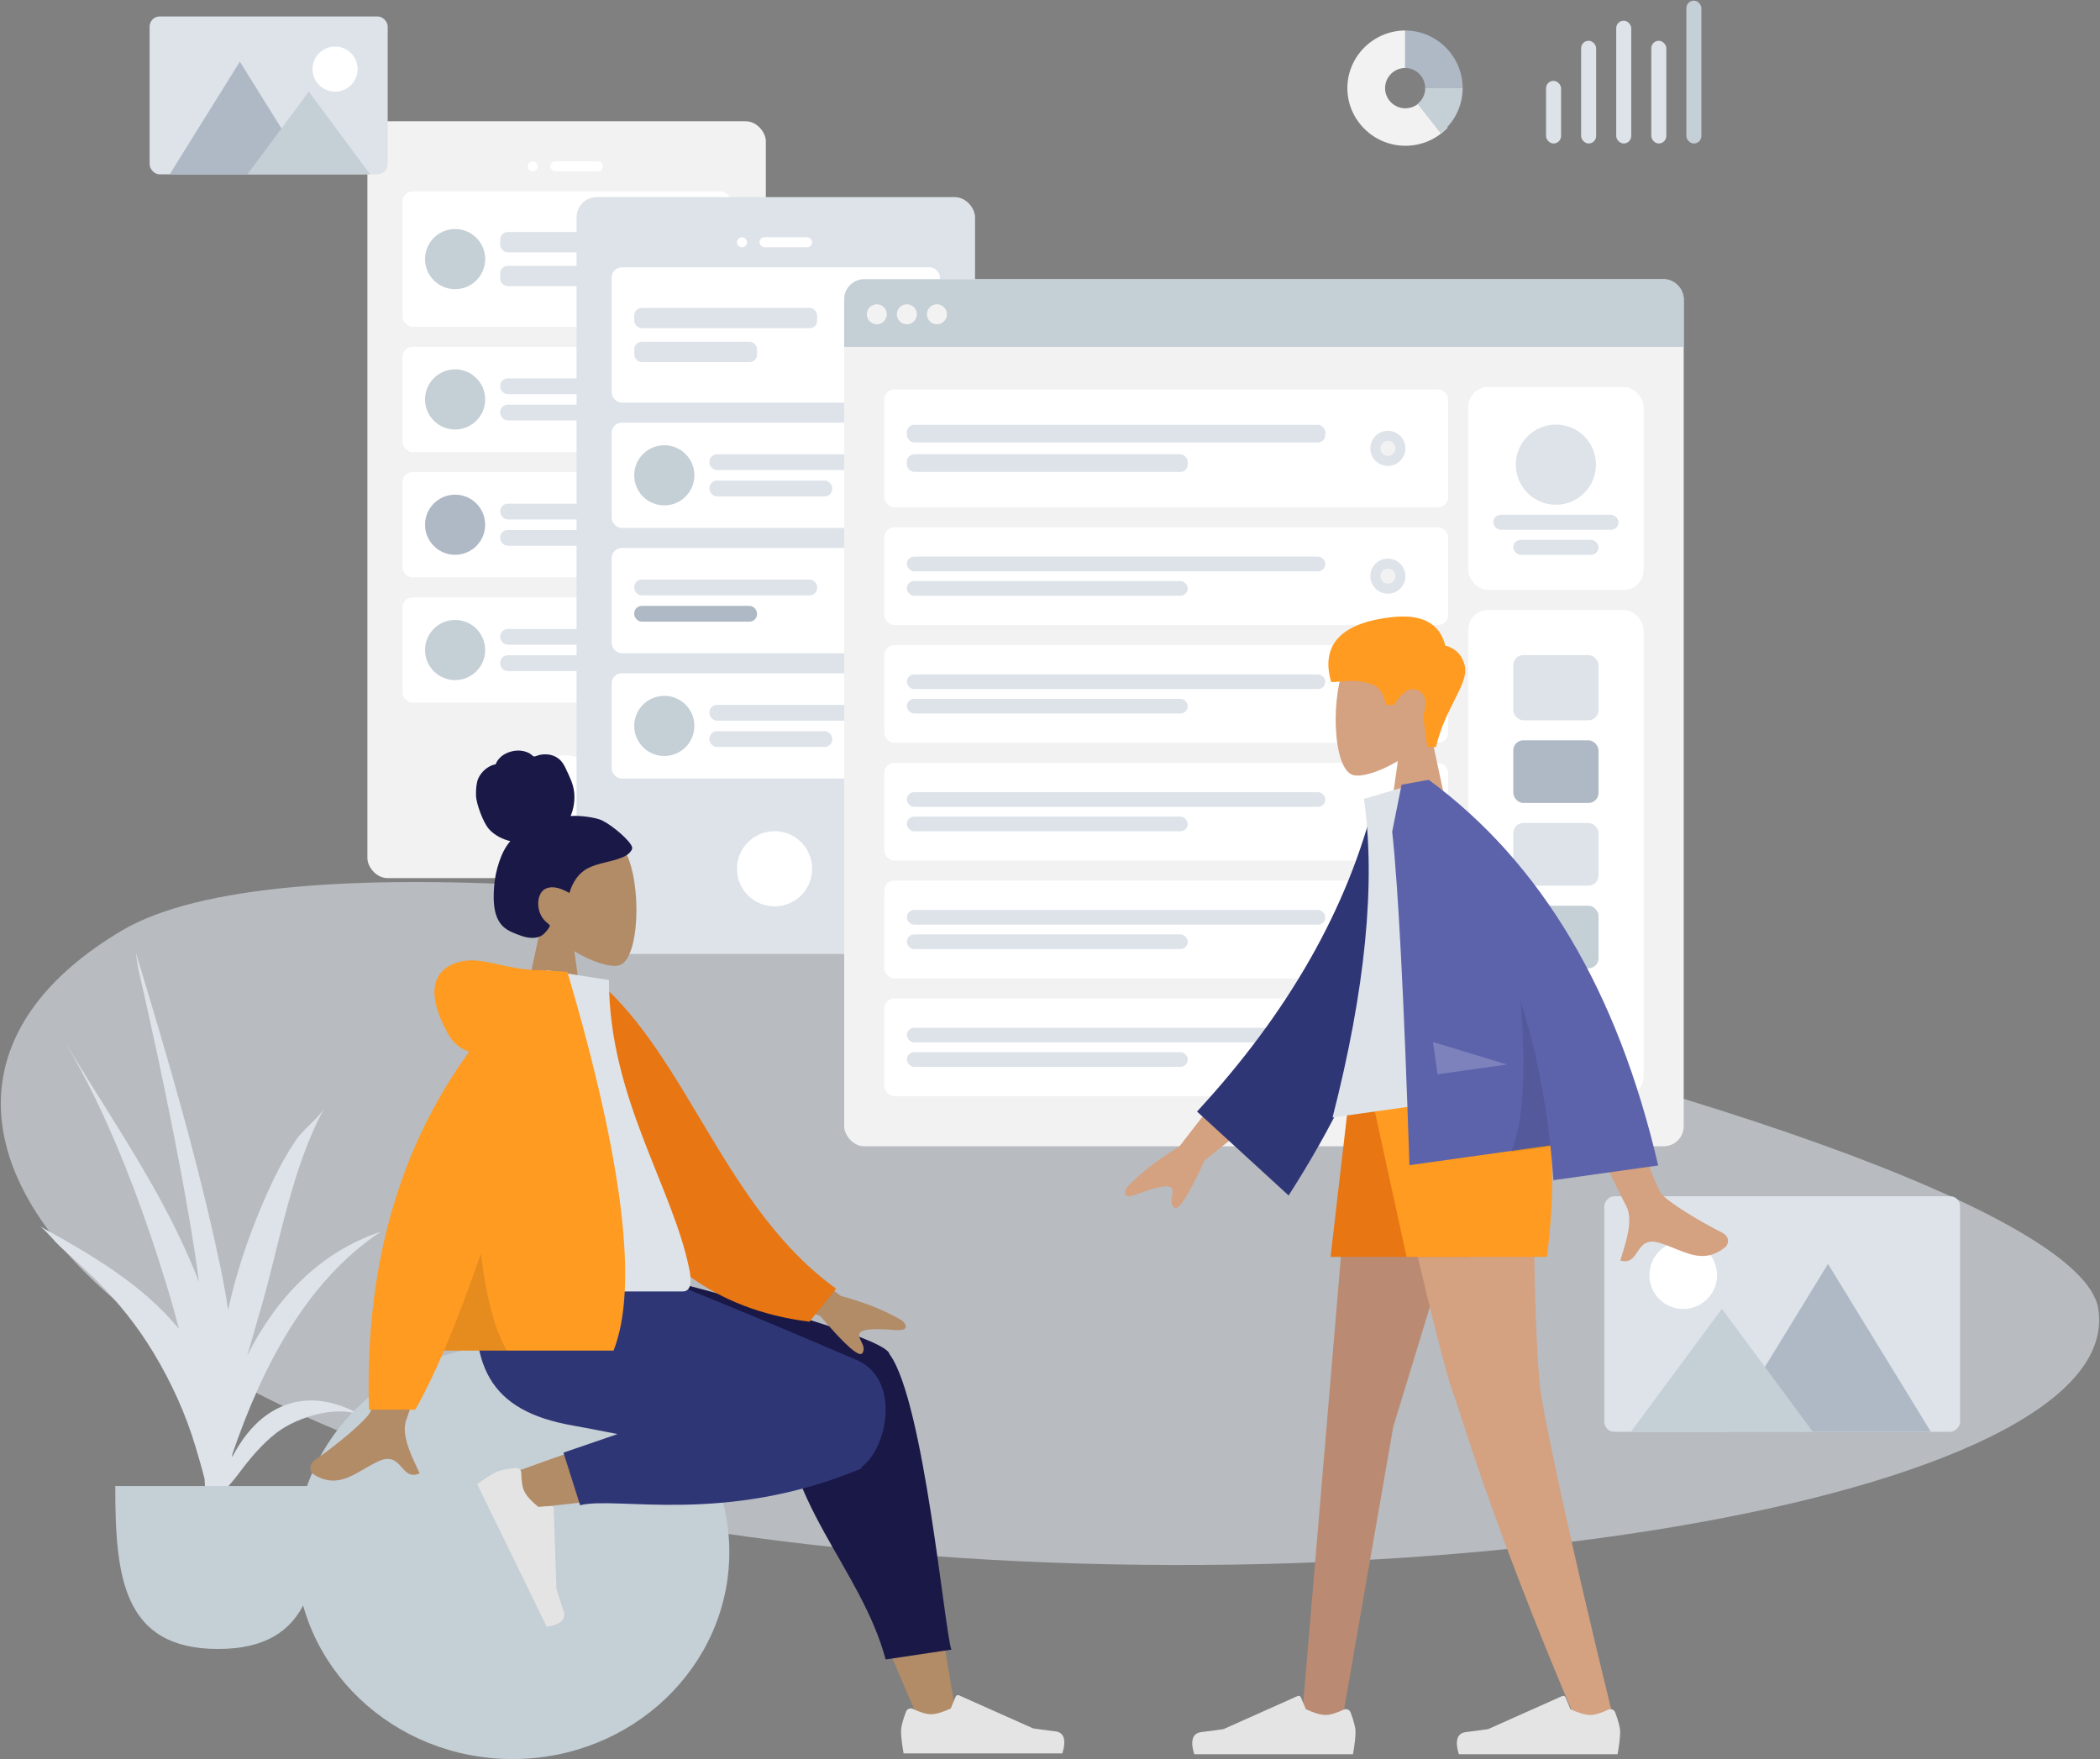<?xml version="1.0" encoding="UTF-8"?>
<svg width="838px" height="702px" viewBox="0 0 838 702" version="1.1" xmlns="http://www.w3.org/2000/svg" xmlns:xlink="http://www.w3.org/1999/xlink">
    <rect x="0" y="0" width="838" height="702" fill="#808080" stroke="none"/>
    <!-- Generator: Sketch 61 (89581) - https://sketch.com -->
    <title>Group 4</title>
    <desc>Created with Sketch.</desc>
    <g id="Samples-👨‍👨‍👧‍👦" stroke="none" stroke-width="1" fill="none" fill-rule="evenodd">
        <g id="Scene-Wireframe" transform="translate(-305, -113)">
            <g id="Group-4" transform="translate(256, 48)">
                <g id="Group-3">
                    <g id="Scene/Wireframe">
                        <g id="Background-Shape-2" opacity="0.6" transform="translate(49.33, 416.965)" fill="#DDE3E9">
                            <path d="M836.975,170.225 C849.181,246.308 553.173,295.934 298.391,261.301 C43.61,226.668 -73.271,91.422 48.306,19.357 C169.883,-52.707 824.77,94.141 836.975,170.225 Z" id="Background-Shape"></path>
                        </g>
                        <g id="Mobile3" transform="translate(195.608, 113.388)">
                            <rect id="Container" fill="#F2F2F2" x="0" y="0" width="159" height="302" rx="8"></rect>
                            <circle id="Touch" fill="#FFFFFF" cx="79" cy="268" r="15"></circle>
                            <g id="Camera" transform="translate(64, 16)" fill="#FFFFFF">
                                <circle id="Lens" cx="2" cy="2" r="2"></circle>
                                <rect id="Sensor" x="9" y="0" width="21" height="4" rx="2"></rect>
                            </g>
                            <g id="Rows" transform="translate(14, 28)">
                                <g id="Row">
                                    <rect id="Background" fill="#FFFFFF" x="0" y="0" width="131" height="54" rx="4"></rect>
                                    <g id="Text" transform="translate(39, 16.2)" fill="#DDE3E9">
                                        <rect id="Name" x="0" y="0" width="73" height="8.1" rx="3"></rect>
                                        <rect id="Name" x="0" y="13.5" width="49" height="8.1" rx="3"></rect>
                                    </g>
                                    <circle id="Avatar" fill="#C5CFD6" cx="21" cy="27" r="12"></circle>
                                </g>
                                <g id="Row" transform="translate(0, 62)">
                                    <rect id="Background" fill="#FFFFFF" x="0" y="0" width="131" height="42" rx="4"></rect>
                                    <g id="Text" transform="translate(39, 12.6)" fill="#DDE3E9">
                                        <rect id="Name" x="0" y="0" width="73" height="6.3" rx="3"></rect>
                                        <rect id="Name" x="0" y="10.5" width="49" height="6.3" rx="3"></rect>
                                    </g>
                                    <circle id="Avatar" fill="#C5CFD6" cx="21" cy="21" r="12"></circle>
                                </g>
                                <g id="Row" transform="translate(0, 112)">
                                    <rect id="Background" fill="#FFFFFF" x="0" y="0" width="131" height="42" rx="4"></rect>
                                    <g id="Text" transform="translate(39, 12.6)" fill="#DDE3E9">
                                        <rect id="Name" x="0" y="0" width="73" height="6.3" rx="3"></rect>
                                        <rect id="Name" x="0" y="10.5" width="49" height="6.3" rx="3"></rect>
                                    </g>
                                    <circle id="Avatar" fill="#AFB9C5" cx="21" cy="21" r="12"></circle>
                                </g>
                                <g id="Row" transform="translate(0, 162)">
                                    <rect id="Background" fill="#FFFFFF" x="0" y="0" width="131" height="42" rx="4"></rect>
                                    <g id="Text" transform="translate(39, 12.6)" fill="#DDE3E9">
                                        <rect id="Name" x="0" y="0" width="73" height="6.3" rx="3"></rect>
                                        <rect id="Name" x="0" y="10.5" width="49" height="6.3" rx="3"></rect>
                                    </g>
                                    <circle id="Avatar" fill="#C5CFD6" cx="21" cy="21" r="12"></circle>
                                </g>
                            </g>
                        </g>
                        <g id="Mobile3" transform="translate(279.089, 143.671)">
                            <rect id="Container" fill="#DDE3E9" x="0" y="0" width="159" height="302" rx="8"></rect>
                            <circle id="Touch" fill="#FFFFFF" cx="79" cy="268" r="15"></circle>
                            <g id="Camera" transform="translate(64, 16)" fill="#FFFFFF">
                                <circle id="Lens" cx="2" cy="2" r="2"></circle>
                                <rect id="Sensor" x="9" y="0" width="21" height="4" rx="2"></rect>
                            </g>
                            <g id="Rows" transform="translate(14, 28)">
                                <g id="Row">
                                    <rect id="Container" fill="#FFFFFF" x="0" y="0" width="131" height="54" rx="4"></rect>
                                    <g id="Text-Stuff" transform="translate(9, 16.2)" fill="#DDE3E9">
                                        <rect id="Label" x="0" y="0" width="73" height="8.1" rx="3"></rect>
                                        <rect id="Label" x="0" y="13.5" width="49" height="8.1" rx="3"></rect>
                                    </g>
                                    <g id="Check" transform="translate(110, 20)">
                                        <circle id="Background" fill="#DDE3E9" cx="7" cy="7" r="7"></circle>
                                        <circle id="Indicator" fill="#F2F2F2" cx="7" cy="7" r="3"></circle>
                                    </g>
                                </g>
                                <g id="Row" transform="translate(0, 62)">
                                    <rect id="Background" fill="#FFFFFF" x="0" y="0" width="131" height="42" rx="4"></rect>
                                    <g id="Text" transform="translate(39, 12.6)" fill="#DDE3E9">
                                        <rect id="Name" x="0" y="0" width="73" height="6.3" rx="3"></rect>
                                        <rect id="Name" x="0" y="10.5" width="49" height="6.3" rx="3"></rect>
                                    </g>
                                    <circle id="Avatar" fill="#C5CFD6" cx="21" cy="21" r="12"></circle>
                                </g>
                                <g id="Row" transform="translate(0, 112)">
                                    <rect id="Container" fill="#FFFFFF" x="0" y="0" width="131" height="42" rx="4"></rect>
                                    <g id="Text-Stuff" transform="translate(9, 12.6)">
                                        <rect id="Label" fill="#DDE3E9" x="0" y="0" width="73" height="6.3" rx="3"></rect>
                                        <rect id="Label" fill="#AFB9C5" x="0" y="10.5" width="49" height="6.3" rx="3"></rect>
                                    </g>
                                    <g id="Check" transform="translate(110, 14)">
                                        <circle id="Background" fill="#DDE3E9" cx="7" cy="7" r="7"></circle>
                                        <circle id="Indicator" fill="#F2F2F2" cx="7" cy="7" r="3"></circle>
                                    </g>
                                </g>
                                <g id="Row" transform="translate(0, 162)">
                                    <rect id="Background" fill="#FFFFFF" x="0" y="0" width="131" height="42" rx="4"></rect>
                                    <g id="Text" transform="translate(39, 12.6)" fill="#DDE3E9">
                                        <rect id="Name" x="0" y="0" width="73" height="6.3" rx="3"></rect>
                                        <rect id="Name" x="0" y="10.5" width="49" height="6.3" rx="3"></rect>
                                    </g>
                                    <circle id="Avatar" fill="#C5CFD6" cx="21" cy="21" r="12"></circle>
                                </g>
                            </g>
                        </g>
                        <g id="Web" transform="translate(385.878, 176.412)">
                            <rect id="Container" fill="#F2F2F2" x="0" y="0" width="335" height="346" rx="8"></rect>
                            <rect id="Background" fill="#FFFFFF" x="249" y="43" width="70" height="81" rx="8"></rect>
                            <g id="Profile-Info" transform="translate(259, 58)" fill="#DDE3E9">
                                <circle id="Avatar" cx="25" cy="16" r="16"></circle>
                                <rect id="Name" x="0" y="36" width="50" height="6" rx="3"></rect>
                                <rect id="Name" x="8" y="46" width="34" height="6" rx="3"></rect>
                            </g>
                            <path d="M8,0 L327,0 C331.418,-8.11624501e-16 335,3.582 335,8 L335,27 L335,27 L0,27 L0,8 C-5.41083001e-16,3.582 3.582,8.11624501e-16 8,0 Z" id="Header" fill="#C5CFD6"></path>
                            <g id="Buttons" transform="translate(9, 10)" fill="#F2F2F2">
                                <circle id="buttons" cx="4" cy="4" r="4"></circle>
                                <circle id="buttons" cx="16" cy="4" r="4"></circle>
                                <circle id="buttons" cx="28" cy="4" r="4"></circle>
                            </g>
                            <g id="Components" transform="translate(249, 132)">
                                <rect id="Background" fill="#FFFFFF" x="0" y="0" width="70" height="194" rx="8"></rect>
                                <g id="Rows" transform="translate(18, 18)">
                                    <rect id="Data" fill="#DDE3E9" x="0" y="0" width="34" height="26" rx="4"></rect>
                                    <rect id="Data" fill="#AFB9C5" x="0" y="34" width="34" height="25" rx="4"></rect>
                                    <rect id="Data" fill="#DDE3E9" x="0" y="67" width="34" height="25" rx="4"></rect>
                                    <rect id="Data" fill="#DDE3E9" x="0" y="133" width="34" height="25" rx="4"></rect>
                                    <rect id="Data" fill="#C5CFD6" x="0" y="100" width="34" height="25" rx="4"></rect>
                                </g>
                            </g>
                            <g id="Rows" transform="translate(16, 44)">
                                <g id="Row">
                                    <rect id="Container" fill="#FFFFFF" x="0" y="0" width="225" height="47" rx="4"></rect>
                                    <g id="Text-Stuff" transform="translate(9, 14.1)" fill="#DDE3E9">
                                        <rect id="Label" x="0" y="0" width="167" height="7.05" rx="3"></rect>
                                        <rect id="Label" x="0" y="11.75" width="112.096" height="7.05" rx="3"></rect>
                                    </g>
                                    <g id="Check" transform="translate(193.954, 16.5)">
                                        <circle id="Background" fill="#DDE3E9" cx="7" cy="7" r="7"></circle>
                                        <circle id="Indicator" fill="#F2F2F2" cx="7" cy="7" r="3"></circle>
                                    </g>
                                </g>
                                <g id="Row" transform="translate(0, 55)">
                                    <rect id="Container" fill="#FFFFFF" x="0" y="0" width="225" height="39" rx="4"></rect>
                                    <g id="Text-Stuff" transform="translate(9, 11.7)" fill="#DDE3E9">
                                        <rect id="Label" x="0" y="0" width="167" height="5.85" rx="2.925"></rect>
                                        <rect id="Label" x="0" y="9.75" width="112.096" height="5.85" rx="2.925"></rect>
                                    </g>
                                    <g id="Check" transform="translate(193.954, 12.5)">
                                        <circle id="Background" fill="#DDE3E9" cx="7" cy="7" r="7"></circle>
                                        <circle id="Indicator" fill="#F2F2F2" cx="7" cy="7" r="3"></circle>
                                    </g>
                                </g>
                                <g id="Row" transform="translate(0, 102)">
                                    <rect id="Container" fill="#FFFFFF" x="0" y="0" width="225" height="39" rx="4"></rect>
                                    <g id="Text-Stuff" transform="translate(9, 11.7)" fill="#DDE3E9">
                                        <rect id="Label" x="0" y="0" width="167" height="5.85" rx="2.925"></rect>
                                        <rect id="Label" x="0" y="9.75" width="112.096" height="5.85" rx="2.925"></rect>
                                    </g>
                                    <g id="Check" transform="translate(193.954, 12.5)">
                                        <circle id="Background" fill="#DDE3E9" cx="7" cy="7" r="7"></circle>
                                        <circle id="Indicator" fill="#AFB9C5" cx="7" cy="7" r="3"></circle>
                                    </g>
                                </g>
                                <g id="Row" transform="translate(0, 243)">
                                    <rect id="Container" fill="#FFFFFF" x="0" y="0" width="225" height="39" rx="4"></rect>
                                    <g id="Text-Stuff" transform="translate(9, 11.7)" fill="#DDE3E9">
                                        <rect id="Label" x="0" y="0" width="167" height="5.85" rx="2.925"></rect>
                                        <rect id="Label" x="0" y="9.75" width="112.096" height="5.85" rx="2.925"></rect>
                                    </g>
                                    <g id="Check" transform="translate(193.954, 12.5)">
                                        <circle id="Background" fill="#DDE3E9" cx="7" cy="7" r="7"></circle>
                                        <circle id="Indicator" fill="#F2F2F2" cx="7" cy="7" r="3"></circle>
                                    </g>
                                </g>
                                <g id="Row" transform="translate(0, 196)">
                                    <rect id="Container" fill="#FFFFFF" x="0" y="0" width="225" height="39" rx="4"></rect>
                                    <g id="Text-Stuff" transform="translate(9, 11.7)" fill="#DDE3E9">
                                        <rect id="Label" x="0" y="0" width="167" height="5.85" rx="2.925"></rect>
                                        <rect id="Label" x="0" y="9.75" width="112.096" height="5.85" rx="2.925"></rect>
                                    </g>
                                    <g id="Check" transform="translate(193.954, 12.5)">
                                        <circle id="Background" fill="#DDE3E9" cx="7" cy="7" r="7"></circle>
                                        <circle id="Indicator" fill="#F2F2F2" cx="7" cy="7" r="3"></circle>
                                    </g>
                                </g>
                                <g id="Row" transform="translate(0, 149)">
                                    <rect id="Container" fill="#FFFFFF" x="0" y="0" width="225" height="39" rx="4"></rect>
                                    <g id="Text-Stuff" transform="translate(9, 11.7)" fill="#DDE3E9">
                                        <rect id="Label" x="0" y="0" width="167" height="5.85" rx="2.925"></rect>
                                        <rect id="Label" x="0" y="9.75" width="112.096" height="5.85" rx="2.925"></rect>
                                    </g>
                                    <g id="Check" transform="translate(193.954, 12.5)">
                                        <circle id="Background" fill="#DDE3E9" cx="7" cy="7" r="7"></circle>
                                        <circle id="Indicator" fill="#F2F2F2" cx="7" cy="7" r="3"></circle>
                                    </g>
                                </g>
                            </g>
                        </g>
                        <g id="Plant" transform="translate(65, 445)">
                            <path d="M9.938,35.736 C28.604,67.052 50.345,97.374 63.401,131.613 C62.875,127.577 62.317,123.545 61.692,119.52 C58.38,98.179 54.262,76.994 49.936,55.835 C47.733,45.062 45.402,34.327 43.012,23.594 C41.727,17.829 40.457,12.061 39.145,6.302 C38.827,4.906 38.554,2.469 38.157,0 C50.845,41.637 63.081,83.305 72.031,125.942 C73.205,131.538 74.205,137.124 75.024,142.7 C75.304,141.428 75.58,140.156 75.881,138.887 C79.503,123.68 84.935,108.594 91.403,94.374 C94.495,87.575 98.046,80.924 102.228,74.726 C104.836,70.863 110.986,66.271 113.364,62.314 C100.355,86.176 95.657,116.032 88.145,141.973 C86.312,148.304 84.467,154.624 82.659,160.955 C93.987,138.237 111.563,119.571 136,111.483 C106.42,131.027 88.678,165.254 76.722,200.26 C76.683,200.675 76.636,201.09 76.595,201.506 C80.114,194.829 84.545,188.789 90.551,184.56 C103.407,175.504 117.667,178.142 130.137,185.91 C120.35,179.689 102.663,185.354 94.428,191.677 C88.533,196.203 83.495,202.275 79.12,208.2 C78.072,209.62 76.641,211.277 75.13,213.044 C73.012,226.795 69.56,240.452 64.672,254 C65.479,250.111 64.896,243.892 65.12,240.993 C65.144,240.679 65.164,240.365 65.188,240.053 C64.445,243.019 63.727,245.951 63.036,248.837 C64.41,243.331 65.156,237.583 65.739,231.776 C65.889,229.281 66.036,226.785 66.19,224.29 C66.141,219.553 65.946,214.799 65.616,210.036 C64.447,205.408 63.137,201.042 62.056,197.411 C58.159,184.31 52.444,171.76 45.411,160.051 C38.994,149.366 31.312,139.688 22.445,130.935 C17.664,126.217 12.661,121.725 7.729,117.17 C5.945,115.523 2.757,111.474 0,109.363 C20.08,120.434 40.749,132.41 55.398,150.248 C53.68,143.653 51.815,137.151 49.842,130.78 C39.831,98.454 27.191,64.953 9.938,35.736 Z" id="Fill-19" fill="#DDE3E9"></path>
                            <path d="M30,213 C30,248.899 32.843,278 71,278 C109.157,278 112,248.899 112,213" id="Base" fill="#C5CFD6"></path>
                        </g>
                        <g id="Graph" transform="translate(665.941, 65.259)">
                            <rect id="Value" fill="#DDE3E9" x="0" y="32" width="6" height="25" rx="3"></rect>
                            <rect id="Value" fill="#DDE3E9" x="14" y="16" width="6" height="41" rx="3"></rect>
                            <rect id="Value" fill="#DDE3E9" x="28" y="8" width="6" height="49" rx="3"></rect>
                            <rect id="Value" fill="#DDE3E9" x="42" y="16" width="6" height="41" rx="3"></rect>
                            <rect id="Value" fill="#C5CFD6" x="56" y="0" width="6" height="57" rx="3"></rect>
                        </g>
                        <g id="Chart" transform="translate(586.665, 77.165)">
                            <path d="M29.051,28.504 C27.573,30.068 25.479,31.05 23.15,31.05 C18.675,31.05 15.048,27.446 15.048,23 C15.048,18.554 18.675,14.95 23.15,14.95 L23.15,0 C10.42,0 0,10.352 0,23 C0,35.648 10.42,46 23.15,46 C29.837,46 35.88,43.189 40,38.718 L29.051,28.504 Z" id="Value" fill="#F2F2F2"></path>
                            <path d="M23,0 L23,14.95 C27.446,14.95 31.05,18.554 31.05,23 L46,23 C46,10.352 35.648,0 23,0 Z" id="Value" fill="#AFB9C5"></path>
                            <path d="M31.073,23 C31.073,25.555 29.869,27.827 28,29.293 L37.196,41 C42.55,36.809 46,30.312 46,23 L31.073,23 Z" id="Value" fill="#C5CFD6"></path>
                        </g>
                        <g id="Image" transform="translate(108.711, 71.576)">
                            <path d="M48.007,51.986 C48.003,51.996 47.999,52.006 47.993,52.018 C47.999,52.008 48.007,51.968 48.007,51.986" id="Fill-35" fill="#C5CFD6"></path>
                            <path d="M47.998,52.001 C47.998,52.003 47.996,52.007 47.996,52.011 C47.996,52.001 48.014,51.971 47.998,52.001" id="Fill-37" fill="#C5CFD6"></path>
                            <path d="M48.067,51.832 C48.053,51.872 48.035,51.91 48.019,51.95 C48.027,51.93 48.035,51.914 48.043,51.894 C47.835,52.414 47.967,52.076 48.067,51.832" id="Fill-39" fill="#C5CFD6"></path>
                            <path d="M48.022,51.953 C48.014,51.971 48.006,51.991 47.998,52.009 C47.94,52.121 48.022,51.953 48.022,51.953" id="Fill-41" fill="#C5CFD6"></path>
                            <polygon id="Fill-43" fill="#C5CFD6" points="48 52.001 48 52.001 48 51.999"></polygon>
                            <path d="M47.999,52.002 C47.999,52 47.999,52 48.001,51.998 C47.999,52 47.999,52 47.999,52.002" id="Fill-45" fill="#C5CFD6"></path>
                            <path d="M47.99,52.016 C47.978,52.04 48.046,51.924 47.99,52.016" id="Fill-47" fill="#C5CFD6"></path>
                            <path d="M47.998,52.002 L48.002,51.998 C48,52 48,52.002 47.998,52.002" id="Fill-49" fill="#C5CFD6"></path>
                            <rect id="Photo-Background" fill="#DDE3E9" x="0" y="0" width="95" height="63" rx="4"></rect>
                            <g id="icons8-night_landscape" transform="translate(8, 18)">
                                <polygon id="Mountains" fill="#AFB9C5" points="28 0 0 45 56 45"></polygon>
                                <polygon id="Mountains" fill="#C5CFD6" points="55.5 12 31 45 80 45"></polygon>
                            </g>
                            <circle id="Sun" fill="#FFFFFF" cx="74" cy="21" r="9"></circle>
                        </g>
                        <g id="Image" transform="translate(760.184, 589.341) scale(-1, 1) translate(-760.184, -589.341) translate(689.184, 542.341)">
                            <path d="M71.007,76.986 C71.003,76.996 70.999,77.006 70.993,77.018 C70.999,77.008 71.007,76.968 71.007,76.986" id="Fill-35" fill="#C5CFD6"></path>
                            <path d="M70.998,77.001 C70.998,77.003 70.996,77.007 70.996,77.011 C70.996,77.001 71.014,76.971 70.998,77.001" id="Fill-37" fill="#C5CFD6"></path>
                            <path d="M71.067,76.832 C71.053,76.872 71.035,76.91 71.019,76.95 C71.027,76.93 71.035,76.914 71.043,76.894 C70.835,77.414 70.967,77.076 71.067,76.832" id="Fill-39" fill="#C5CFD6"></path>
                            <path d="M71.022,76.953 C71.014,76.971 71.006,76.991 70.998,77.009 C70.94,77.121 71.022,76.953 71.022,76.953" id="Fill-41" fill="#C5CFD6"></path>
                            <polygon id="Fill-43" fill="#C5CFD6" points="71 77.001 71 77.001 71 76.999"></polygon>
                            <path d="M70.999,77.002 C70.999,77 70.999,77 71.001,76.998 C70.999,77 70.999,77 70.999,77.002" id="Fill-45" fill="#C5CFD6"></path>
                            <path d="M70.99,77.016 C70.978,77.04 71.046,76.924 70.99,77.016" id="Fill-47" fill="#C5CFD6"></path>
                            <path d="M70.998,77.002 L71.002,76.998 C71,77 71,77.002 70.998,77.002" id="Fill-49" fill="#C5CFD6"></path>
                            <rect id="Photo-Background" fill="#DDE3E9" x="0" y="0" width="142" height="94" rx="4"></rect>
                            <g id="icons8-night_landscape" transform="translate(11, 27)">
                                <polygon id="Mountains" fill="#AFB9C5" points="41.726 0 0.671 67 82.781 67"></polygon>
                                <polygon id="Mountains" fill="#C5CFD6" points="84.056 17.946 47.761 67 120.351 67"></polygon>
                            </g>
                            <circle id="Sun" fill="#FFFFFF" cx="110.5" cy="31.5" r="13.5"></circle>
                        </g>
                    </g>
                    <g id="Group-2" transform="translate(112, 360)">
                        <g id="Group">
                            <g id="Head/Front/Chongo" transform="translate(83.127, 0)">
                                <g id="Head" stroke-width="1" transform="translate(60.66, 34.848)" fill="#B28B67">
                                    <path d="M42.848,10.268 C49.357,22.409 48.584,53.208 40.171,55.378 C36.816,56.244 29.669,54.124 22.394,49.736 L26.96,82.061 L0,82.061 L9.281,38.771 C4.105,32.691 0.602,25.24 1.187,16.89 C2.874,-7.166 36.338,-1.874 42.848,10.268 Z"></path>
                                </g>
                                <path d="M92.859,31.891 C89.175,30.767 83.827,30.386 81.577,30.644 C82.857,27.576 83.365,24.157 82.951,20.829 C82.549,17.595 81.104,14.841 79.769,11.955 C79.153,10.625 78.455,9.303 77.415,8.285 C76.356,7.249 75.014,6.565 73.608,6.238 C72.168,5.904 70.663,5.932 69.222,6.235 C68.584,6.369 68.012,6.661 67.386,6.823 C66.746,6.989 66.435,6.588 65.97,6.185 C64.85,5.214 63.207,4.734 61.79,4.562 C60.2,4.37 58.55,4.61 57.033,5.133 C55.557,5.642 54.139,6.469 53.072,7.674 C52.596,8.21 52.165,8.821 51.885,9.495 C51.77,9.771 51.751,9.935 51.475,10.036 C51.22,10.13 50.921,10.133 50.658,10.222 C48.113,11.085 45.937,13.053 44.752,15.58 C44.061,17.054 43.733,19.649 43.823,22.559 C43.912,25.468 46.537,33.058 48.992,35.827 C51.184,38.298 54.405,39.929 57.514,40.643 C55.45,43.003 54.077,45.952 53.061,48.952 C51.958,52.21 51.275,55.595 51.023,59.045 C50.783,62.322 50.761,65.788 51.529,68.995 C52.247,71.994 53.783,74.455 56.347,76.016 C57.522,76.731 58.785,77.268 60.056,77.759 C61.309,78.243 62.565,78.713 63.878,78.985 C66.361,79.498 69.222,79.41 71.135,77.432 C71.824,76.719 72.583,75.823 73.086,74.952 C73.267,74.639 73.376,74.434 73.156,74.128 C72.893,73.761 72.467,73.48 72.129,73.193 C70.2,71.557 69.007,69.373 68.706,66.778 C68.401,64.145 69.107,60.747 71.666,59.598 C74.823,58.179 78.301,59.807 81.108,61.325 C82.301,57.112 84.75,53.319 88.59,51.386 C92.838,49.248 97.713,48.998 102.079,47.164 C103.216,46.686 104.375,46.143 105.213,45.169 C105.563,44.762 105.973,44.234 106.113,43.696 C106.297,42.989 105.841,42.396 105.489,41.844 C103.622,38.921 96.543,33.015 92.859,31.891 Z" id="hair" fill="#191847"></path>
                            </g>
                            <g id="Bottom/Sitting/Sweat-Pants" transform="translate(0, 211.335)">
                                <g id="Objects/Seat/Ball" transform="translate(11.233, 47.213)" fill="#C5CFD6">
                                    <ellipse id="Ballsy-Ball" cx="130.307" cy="65.761" rx="86.497" ry="82.623"></ellipse>
                                </g>
                                <path d="M291.045,42.157 C296.749,56.938 306.707,105.502 318.672,178.856 L304.995,182.849 C290.602,150.971 280.193,123.213 276.015,108.568 C268.861,83.491 263.419,61.426 262.044,53.185 C258.764,33.535 287.276,32.391 291.045,42.157 Z M247.896,83.364 C206.257,89.361 147.227,95.554 142.176,96.249 C135.095,97.223 129.745,86.09 138.045,82.807 C151.25,77.583 197.495,61.236 219.8,56.612 C226.209,55.283 232.421,54.049 238.261,52.933 C255.621,49.617 264.615,80.956 247.896,83.364 Z" id="Skin" fill="#B28B67"></path>
                                <path d="M185.982,0 C255.086,17.621 290.399,28.914 291.919,33.879 C291.936,33.933 291.951,33.988 291.965,34.043 C292,34.087 292.034,34.132 292.067,34.177 C305.762,53.025 313.964,145.042 316.656,151.932 L290.413,155.85 C280.374,118.599 248.257,92.648 249.11,48.033 C248.879,46.724 248.821,45.483 248.916,44.308 L177.487,7.921 L177.487,0 L185.982,0 Z" id="Leg-Back" fill="#191847"></path>
                                <path d="M189.778,-5.68434189e-14 C199.79,2.878 251.822,24.714 278.819,36.327 C296.686,44.014 291.054,71.722 280.936,78.935 C280.881,79.377 280.699,79.678 280.374,79.813 C225.944,102.388 182.884,90.543 168.5,94.327 L161.847,73.325 L183.418,65.918 C176.884,64.609 170.866,63.441 165.717,62.537 C132.451,56.699 122.751,38.879 128.486,-5.68434189e-14 L189.778,-5.68434189e-14 Z" id="Leg-Front" fill="#2F3676"></path>
                                <g id="Accessories/Shoe/Flat-Sneaker" transform="translate(161.714, 104.916) rotate(64) translate(-161.714, -104.916) translate(127.453, 82.434)" fill="#E4E4E4">
                                    <path d="M3.105,28.298 C1.784,31.784 1.123,34.382 1.123,36.091 C1.123,38.118 1.461,41.076 2.136,44.965 C4.486,44.965 25.605,44.965 65.494,44.965 C67.14,39.518 66.19,36.577 62.642,36.143 C59.095,35.709 56.148,35.317 53.802,34.967 L24.238,21.778 C23.734,21.553 23.143,21.779 22.918,22.283 C22.914,22.292 22.91,22.301 22.906,22.31 L20.965,27.022 L20.965,27.022 C17.681,28.556 15.013,29.322 12.96,29.322 C11.248,29.322 8.868,28.613 5.819,27.194 L5.819,27.194 C4.818,26.728 3.628,27.162 3.162,28.163 C3.141,28.207 3.122,28.253 3.105,28.298 Z" id="shoe"></path>
                                </g>
                                <g id="Accessories/Shoe/Flat-Sneaker" transform="translate(295.437, 148.384)" fill="#E4E4E4">
                                    <path d="M3.105,28.298 C1.784,31.784 1.123,34.382 1.123,36.091 C1.123,38.118 1.461,41.076 2.136,44.965 C4.486,44.965 25.605,44.965 65.494,44.965 C67.14,39.518 66.19,36.577 62.642,36.143 C59.095,35.709 56.148,35.317 53.802,34.967 L24.238,21.778 C23.734,21.553 23.143,21.779 22.918,22.283 C22.914,22.292 22.91,22.301 22.906,22.31 L20.965,27.022 L20.965,27.022 C17.681,28.556 15.013,29.322 12.96,29.322 C11.248,29.322 8.868,28.613 5.819,27.194 L5.819,27.194 C4.818,26.728 3.628,27.162 3.162,28.163 C3.141,28.207 3.122,28.253 3.105,28.298 Z" id="shoe"></path>
                                </g>
                            </g>
                            <g id="Body/Hoodie" transform="translate(22.467, 92.178)">
                                <path d="M76.733,104.566 L100.207,104.658 C85.713,151.482 77.888,176.326 76.733,179.191 C74.133,185.638 79.634,195.455 81.986,200.731 C74.325,204.162 75.141,191.457 65.477,195.956 C56.656,200.063 49.945,207.504 39.754,201.211 C38.501,200.438 37.128,197.525 40.445,195.248 C48.71,189.577 60.621,179.651 62.23,176.384 C64.425,171.929 69.259,147.989 76.733,104.566 L76.733,104.566 Z M214.311,103.657 L250.143,129.988 C259.862,132.612 267.981,135.877 274.502,139.783 C276.042,141.187 277.903,144.032 271.516,143.54 C265.128,143.049 258.387,142.819 257.505,144.999 C256.624,147.18 260.49,149.787 258.708,152.729 C257.52,154.69 251.909,149.772 241.873,137.976 L206.39,123.251 L214.311,103.657 Z" id="Skin" fill="#B28B67"></path>
                                <path d="M137.865,10.766 L147.396,8.259 C186.014,36.155 205.978,94.49 252.75,122.226 L243.307,136.292 C166.132,133.512 140.846,62.438 137.865,10.766 Z" id="Coat-Back" fill="#E87613" transform="translate(195.307, 72.275) rotate(5) translate(-195.307, -72.275) "></path>
                                <path d="M101.1,128.15 C140.048,128.15 168.697,128.15 187.048,128.15 C190.975,128.15 190.235,122.475 189.667,119.611 C183.115,86.562 157.538,50.936 157.538,3.89 L132.746,0 C112.241,33.002 105.149,73.635 101.1,128.15 Z" id="Shirt" fill="#DDE3E9"></path>
                                <path d="M130.88,-8.43769499e-15 C131.717,-7.54951657e-15 132.484,0.052 133.181,0.157 L140.946,0.601 C163.214,76.12 169.355,126.505 159.37,151.756 L159.37,151.756 L91.722,151.757 C87.714,161.109 83.879,168.978 80.216,175.363 L80.216,175.363 L61.783,175.363 C60.049,119.232 73.384,71.591 101.791,32.44 C98.191,31.405 95.339,28.989 93.237,25.193 C84.175,8.831 87.448,-0.177 97.131,-3.138 C106.815,-6.099 115.451,-2.39808173e-14 130.88,-8.43769499e-15 Z" id="Coat-Front" fill="#FF9B21"></path>
                                <path d="M116.827,151.756 L91.722,151.757 C96.397,140.848 101.308,127.919 106.453,112.972 C108.58,130.784 112.038,143.713 116.827,151.756 Z" id="Shade" fill-opacity="0.1" fill="#000000"></path>
                            </g>
                        </g>
                    </g>
                </g>
                <g id="Group-2" transform="translate(454, 284)"></g>
                <g id="Head/Front/Short-2" transform="translate(613.5, 342.5) scale(-1, 1) translate(-613.5, -342.5) translate(537, 284)">
                    <g id="Head" stroke-width="1" transform="translate(60.75, 34.875)" fill="#D4A181">
                        <path d="M42.911,10.276 C49.43,22.427 48.656,53.25 40.23,55.421 C36.87,56.287 29.712,54.166 22.427,49.775 L27,82.125 L0,82.125 L9.295,38.801 C4.111,32.716 0.603,25.259 1.189,16.904 C2.878,-7.172 36.392,-1.876 42.911,10.276 Z"></path>
                    </g>
                    <path d="M67.97,79.096 C64.582,64.02 54.928,53.743 56.402,47.004 C57.385,42.512 60.005,39.719 64.261,38.624 C66.463,29.717 73.563,25.929 85.563,27.259 C103.561,29.254 114.547,36.729 109.803,53.176 C105.442,53.176 100.177,51.599 92.897,54.301 C90.588,55.159 88.936,57.818 87.941,62.278 L84.652,62.278 C81.459,56.985 78.311,55.04 75.207,56.443 C72.104,57.846 71.398,61.253 73.091,66.666 L71.47,79.096 L67.97,79.096 Z" id="Hair" fill="#FF9B21"></path>
                </g>
                <g id="Bottom/Standing/Shorts" transform="translate(622.5, 630.5) scale(-1, 1) translate(-622.5, -630.5) translate(454, 496)">
                    <polygon id="Leg" fill="#BA8B72" points="143.787 1.11962508e-13 186.059 138.467 206.536 256.223 222.592 256.223 200.954 1.11962508e-13"></polygon>
                    <path d="M128.664,0 C131.535,76.026 128.156,115.241 127.514,122.148 C126.871,129.055 118.072,173.842 97.24,258.542 L114.349,252.655 C147.271,174.973 158.49,134.6 162.266,124.399 C166.042,114.199 176.071,72.732 192.352,0 L128.664,0 Z" id="Leg" fill="#D4A181"></path>
                    <g id="Accessories/Shoe/Flat-Sneaker" transform="translate(94.36, 223.979)" fill="#E4E4E4">
                        <path d="M3.105,28.333 C1.784,31.824 1.123,34.425 1.123,36.136 C1.123,38.165 1.461,41.127 2.136,45.021 C4.486,45.021 25.605,45.021 65.494,45.021 C67.14,39.567 66.19,36.623 62.642,36.188 C59.095,35.753 56.148,35.361 53.802,35.01 L24.239,21.805 C23.735,21.58 23.143,21.806 22.918,22.31 C22.914,22.319 22.91,22.328 22.906,22.338 L20.965,27.056 L20.965,27.056 C17.681,28.591 15.013,29.359 12.96,29.359 C11.249,29.359 8.869,28.649 5.82,27.228 L5.82,27.228 C4.819,26.762 3.629,27.195 3.163,28.196 C3.142,28.241 3.123,28.287 3.105,28.333 Z" id="shoe"></path>
                    </g>
                    <g id="Accessories/Shoe/Flat-Sneaker" transform="translate(199.953, 223.979)" fill="#E4E4E4">
                        <path d="M3.105,28.333 C1.784,31.824 1.123,34.425 1.123,36.136 C1.123,38.165 1.461,41.127 2.136,45.021 C4.486,45.021 25.605,45.021 65.494,45.021 C67.14,39.567 66.19,36.623 62.642,36.188 C59.095,35.753 56.148,35.361 53.802,35.01 L24.239,21.805 C23.735,21.58 23.143,21.806 22.918,22.31 C22.914,22.319 22.91,22.328 22.906,22.338 L20.965,27.056 L20.965,27.056 C17.681,28.591 15.013,29.359 12.96,29.359 C11.249,29.359 8.869,28.649 5.82,27.228 L5.82,27.228 C4.819,26.762 3.629,27.195 3.163,28.196 C3.142,28.241 3.123,28.287 3.105,28.333 Z" id="shoe"></path>
                    </g>
                    <polygon id="Bottom" fill="#E87613" points="138.17 0 156.143 70.547 211.041 70.547 202.856 0"></polygon>
                    <path d="M128.06,-3.998661e-15 C122.146,17.761 121.023,41.277 124.69,70.547 L180.711,70.547 L196.116,-3.998661e-15 L128.06,-3.998661e-15 Z" id="Bottom" fill="#FF9B21"></path>
                </g>
                <g id="Body/Jacket" transform="translate(621, 482) scale(-1, 1) rotate(8) translate(-621, -482) translate(477, 377)">
                    <path d="M76.846,104.461 L100.356,104.553 C85.84,151.33 78.003,176.149 76.846,179.012 C74.243,185.451 79.752,195.259 82.108,200.53 C74.435,203.957 75.253,191.265 65.574,195.76 C56.74,199.863 50.019,207.296 39.813,201.01 C38.558,200.237 37.183,197.327 40.505,195.053 C48.783,189.387 60.711,179.471 62.323,176.207 C64.521,171.756 69.362,147.841 76.846,104.461 L76.846,104.461 Z M218.3,100.084 L250.169,131.118 C259.442,135.066 267.039,139.426 272.962,144.197 C274.294,145.801 275.744,148.874 269.477,147.499 C263.211,146.123 256.557,144.958 255.379,146.993 C254.202,149.027 257.672,152.144 255.495,154.807 C254.044,156.582 249.164,150.936 240.855,137.87 L207.715,118.366 L218.3,100.084 Z" id="Skin" fill="#D4A181"></path>
                    <path d="M137.283,10.375 L146.829,7.868 C167.154,48.014 199.591,83.269 244.14,113.634 L216.058,154.482 C170.252,109.704 140.258,61.996 137.283,10.375 Z" id="Coat-Back" fill="#2F3676" transform="translate(190.712, 81.175) rotate(5) translate(-190.712, -81.175) "></path>
                    <path d="M101.25,128.021 L187.875,128.021 C167.806,79.312 157.771,37.933 157.771,3.886 L131.641,0 C111.105,32.969 105.305,73.561 101.25,128.021 Z" id="Shirt" fill="#DDE3E9"></path>
                    <path d="M132.804,-4.78761416e-14 C134.845,0.07 137.953,0.197 142.13,0.379 L142.13,0.379 L148.444,18.391 C149.112,40.352 153.012,84.609 160.145,151.162 L160.145,151.162 L103.361,151.161 C103.509,155.758 103.755,160.398 104.097,165.08 L104.097,165.08 L61.875,165.08 C68.191,93.954 91.255,38.927 131.067,8.96727731e-15 L131.067,8.96727731e-15 L131.087,0.019 L131.098,-4.78761416e-14 Z" id="Coat-Front" fill="#5C63AB"></path>
                    <path d="M119.25,151.604 L103.375,151.603 C102.68,130.991 103.925,111.241 107.111,92.353 C108.728,121.003 112.774,140.753 119.25,151.604 Z" id="Shade" fill-opacity="0.1" fill="#000000"></path>
                    <polygon id="Light" fill-opacity="0.2" fill="#FFFFFF" points="116 116.791 144 103.798 144 116.791"></polygon>
                </g>
            </g>
        </g>
    </g>
</svg>